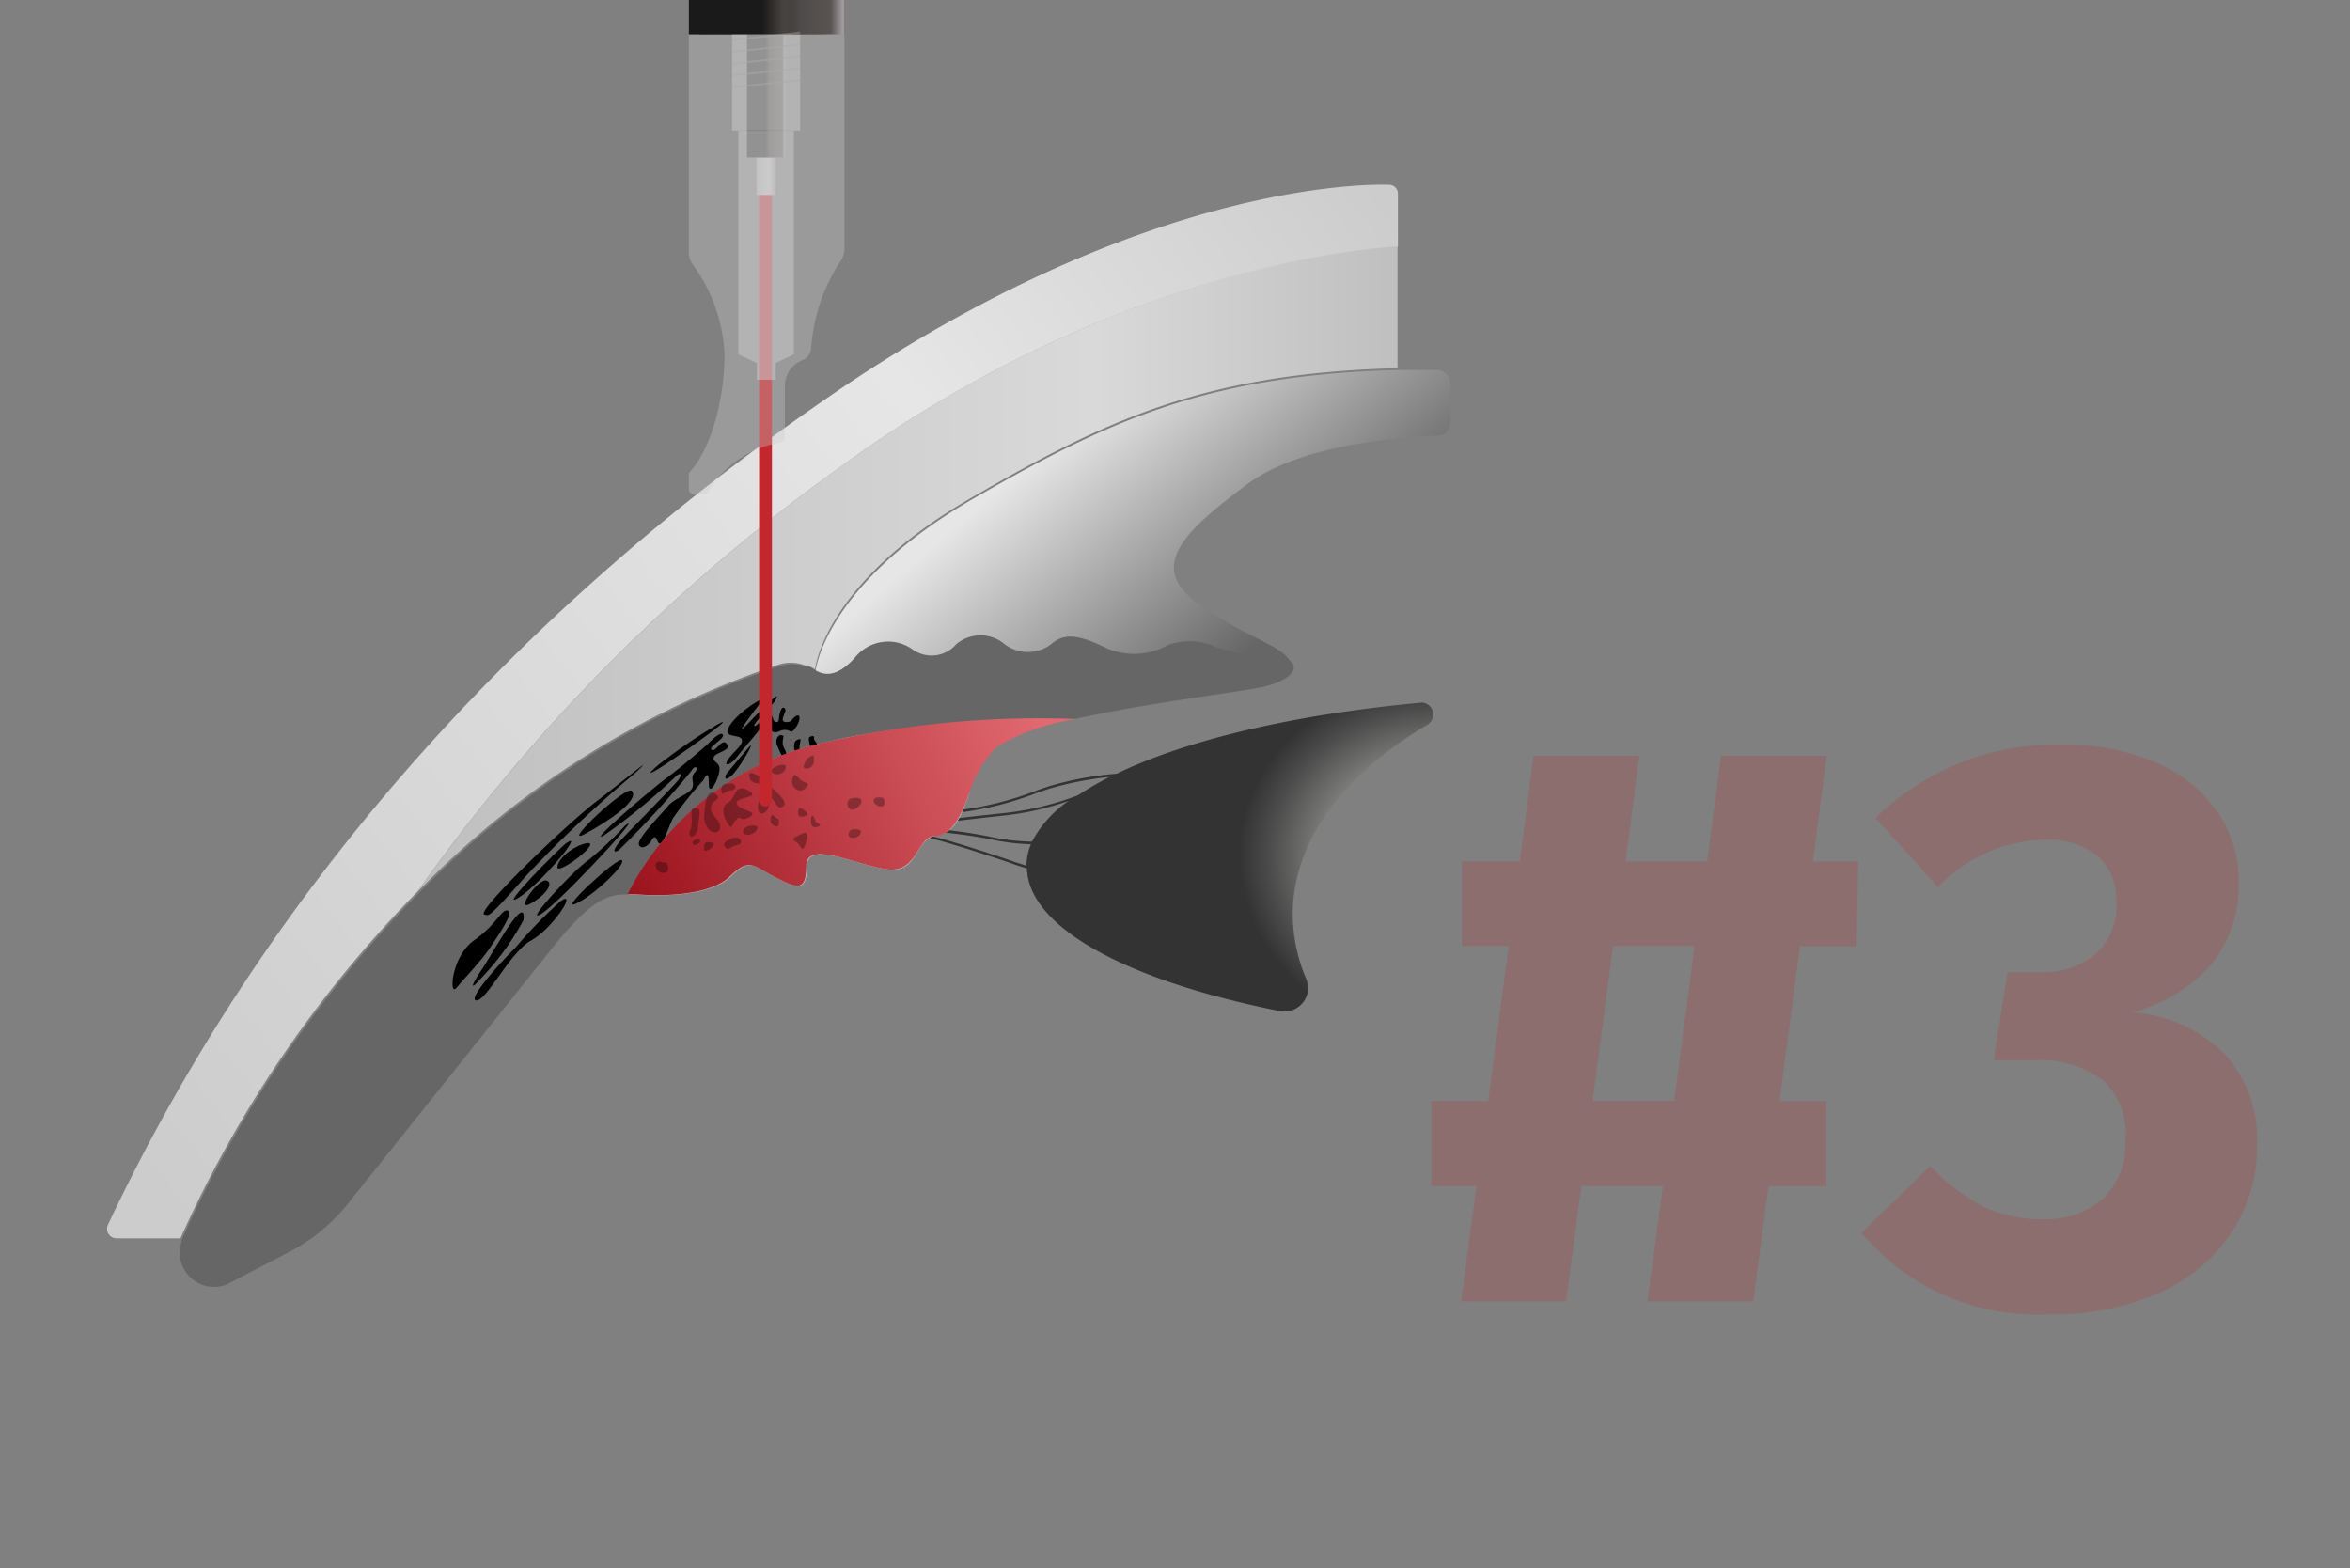 <svg xmlns="http://www.w3.org/2000/svg" xmlns:xlink="http://www.w3.org/1999/xlink" id="baf47d3b-e4c8-4969-a9ea-c43d4375ed62" data-name="Calque 1" viewBox="0 0 115.27 76.92"><rect x="0" y="0" width="115.27" height="76.92" fill="#808080" stroke="none"/><defs><style>.e5ec33f6-a3d0-499a-9151-f487157d7212,.f47b3ed0-0fb2-4ac6-9e4e-b81bbe0f272b,.ff3ac85f-cfd4-4052-bb59-084ff133a030{fill:none;}.a0993c08-0050-4120-983d-4a61b18a080c{clip-path:url(#ef30ff75-d69f-4011-aef9-c96a4e76d6f4);}.ae5897a5-6905-4be5-b84a-423803dd93c6{opacity:0.2;}.f68cbd94-187f-41aa-a5a8-45a12e64d72b{fill:#c1272d;}.a67f4fee-86df-43f3-9073-ef01b2c12de9{fill:url(#b245b725-5fbe-49e0-9f58-df6288aca48f);}.bdb2b0f8-4566-48ef-a7dc-6053146d262d{fill:url(#b0758145-e917-4c46-bf28-b514d0cbace3);}.a62977e6-1853-421a-a3fb-846c897e8a8f{fill:url(#b5ac2fb0-b2ee-4120-9d4b-a6cb6729ca78);}.e02ac156-c78c-4418-8c21-5fa9ff0e272d{fill:url(#b50df659-3e86-4f19-ac38-2d6637a45853);}.ab663a37-e126-4359-90ae-d27238098a89{fill:url(#eb4b97ad-77e8-471b-87ad-f3cb080c6f2c);}.efdee732-790e-4b4c-9999-89cc95034489{fill:url(#a605337a-bc6a-4018-84f0-9e9b6c71cda1);}.a946ee3b-82d5-4b2f-a5e5-e84eaaa858a0{fill:#666;}.acc8596b-57e7-4dc1-b80a-c3654507013c{fill:url(#eb0c568d-2e7b-42da-9cfe-5f2135fe18a2);}.bd9d4eac-6053-47c0-9fec-ee2add6740a8{opacity:0.3;}.e5ec33f6-a3d0-499a-9151-f487157d7212{stroke:#c1272d;stroke-linecap:round;stroke-linejoin:round;stroke-width:0.63px;}.a99d810d-f908-4122-8d03-46dbba652d34{fill:url(#a8d72266-bd08-431a-a924-6a9dd3293938);}.e003ac6c-bbe5-4b1a-8e50-29c0b0ecb848{fill:url(#b44f9a99-d6b2-420b-b962-bae3b0157f7d);}.b1639b29-6469-49d8-9b17-16f5343e58f2{fill:url(#f500c573-8818-41b0-b070-9122046b1184);}.adcfdb3a-d43c-489e-826b-05051c1dffd3{fill:url(#b4b20199-7647-4eb3-b899-c844c41ba00d);}.beedb481-a8e3-4f21-8ee7-d51d2e2b5c04,.e81246d4-314b-4ed2-9df7-b1356a35d42a{fill:#ccc;}.beedb481-a8e3-4f21-8ee7-d51d2e2b5c04,.e81246d4-314b-4ed2-9df7-b1356a35d42a,.ff3ac85f-cfd4-4052-bb59-084ff133a030{isolation:isolate;}.beedb481-a8e3-4f21-8ee7-d51d2e2b5c04,.ff3ac85f-cfd4-4052-bb59-084ff133a030{opacity:0.5;}.ff3ac85f-cfd4-4052-bb59-084ff133a030{stroke:#999;stroke-miterlimit:10;stroke-width:0.09px;}.e81246d4-314b-4ed2-9df7-b1356a35d42a{opacity:0.35;}</style><clipPath id="ef30ff75-d69f-4011-aef9-c96a4e76d6f4"><rect class="f47b3ed0-0fb2-4ac6-9e4e-b81bbe0f272b" width="112.01" height="66.33"></rect></clipPath><linearGradient id="b245b725-5fbe-49e0-9f58-df6288aca48f" x1="25.72" y1="63.24" x2="73.8" y2="63.24" gradientTransform="matrix(1, 0, 0, -1, -5.25, 91.16)" gradientUnits="userSpaceOnUse"><stop offset="0" stop-color="#bfbfbf"></stop><stop offset="0.69" stop-color="#d9d9d9"></stop><stop offset="1" stop-color="#bfbfbf"></stop></linearGradient><radialGradient id="b0758145-e917-4c46-bf28-b514d0cbace3" cx="143.87" cy="189.48" r="10.15" gradientTransform="matrix(0.99, 0.17, 0.15, -0.86, -99.93, 180.81)" gradientUnits="userSpaceOnUse"><stop offset="0" stop-color="#fffffa"></stop><stop offset="0.04" stop-color="#f5f5f0"></stop><stop offset="0.52" stop-color="#8e8e8b"></stop><stop offset="0.85" stop-color="#4c4c4c"></stop><stop offset="1" stop-color="#333"></stop></radialGradient><linearGradient id="b5ac2fb0-b2ee-4120-9d4b-a6cb6729ca78" x1="35.94" y1="47.99" x2="57.97" y2="55" gradientTransform="matrix(1, 0, 0, -1, -5.25, 91.16)" gradientUnits="userSpaceOnUse"><stop offset="0" stop-color="#ccc"></stop><stop offset="0.43" stop-color="#cacaca"></stop><stop offset="0.58" stop-color="#c3c3c3"></stop><stop offset="0.69" stop-color="#b8b8b8"></stop><stop offset="0.78" stop-color="#a7a7a7"></stop><stop offset="0.86" stop-color="#919191"></stop><stop offset="0.93" stop-color="#757575"></stop><stop offset="0.99" stop-color="#565656"></stop><stop offset="1" stop-color="#4d4d4d"></stop></linearGradient><linearGradient id="b50df659-3e86-4f19-ac38-2d6637a45853" x1="35.6" y1="49.06" x2="57.63" y2="56.07" xlink:href="#b5ac2fb0-b2ee-4120-9d4b-a6cb6729ca78"></linearGradient><linearGradient id="eb4b97ad-77e8-471b-87ad-f3cb080c6f2c" x1="10.2" y1="35.65" x2="71.36" y2="83.69" gradientTransform="matrix(1, 0, 0, -1, -5.25, 91.16)" gradientUnits="userSpaceOnUse"><stop offset="0" stop-color="#ccc"></stop><stop offset="0.69" stop-color="#e6e6e6"></stop><stop offset="1" stop-color="#ccc"></stop></linearGradient><linearGradient id="a605337a-bc6a-4018-84f0-9e9b6c71cda1" x1="57.15" y1="69.67" x2="66.29" y2="59.03" gradientTransform="matrix(1, 0, 0, -1, -5.25, 91.16)" gradientUnits="userSpaceOnUse"><stop offset="0" stop-color="#e6e6e6"></stop><stop offset="1" stop-color="#666"></stop></linearGradient><linearGradient id="eb0c568d-2e7b-42da-9cfe-5f2135fe18a2" x1="56.29" y1="56.07" x2="36.56" y2="46.6" gradientTransform="matrix(1, 0, 0, -1, -5.25, 91.16)" gradientUnits="userSpaceOnUse"><stop offset="0" stop-color="#e26971"></stop><stop offset="1" stop-color="#9b131d"></stop></linearGradient><linearGradient id="a8d72266-bd08-431a-a924-6a9dd3293938" x1="37.11" y1="69.36" x2="38.06" y2="69.36" gradientTransform="matrix(1, 0, 0, -1, 0, 78)" gradientUnits="userSpaceOnUse"><stop offset="0" stop-color="#b3b3b3"></stop><stop offset="0.64" stop-color="#ccc"></stop><stop offset="1" stop-color="#a29d9f"></stop></linearGradient><linearGradient id="b44f9a99-d6b2-420b-b962-bae3b0157f7d" x1="36.64" y1="73.32" x2="38.52" y2="73.32" gradientTransform="matrix(1, 0, 0, -1, 0, 78)" gradientUnits="userSpaceOnUse"><stop offset="0" stop-color="#1a1a1a"></stop><stop offset="0.47" stop-color="#1a1a1a"></stop><stop offset="0.61" stop-color="#474341"></stop><stop offset="0.67" stop-color="#464241"></stop><stop offset="0.73" stop-color="#4f4b4b"></stop><stop offset="0.92" stop-color="#595452"></stop><stop offset="1" stop-color="#a29d9f"></stop></linearGradient><linearGradient id="f500c573-8818-41b0-b070-9122046b1184" x1="34.34" y1="83.59" x2="40.66" y2="83.59" gradientTransform="matrix(1, 0, 0, -1, 0, 78)" gradientUnits="userSpaceOnUse"><stop offset="0" stop-color="#1a1a1a"></stop><stop offset="0.11" stop-color="#454340"></stop><stop offset="0.22" stop-color="#393537"></stop><stop offset="0.45" stop-color="#46423f"></stop><stop offset="0.61" stop-color="#474341"></stop><stop offset="0.67" stop-color="#464241"></stop><stop offset="0.73" stop-color="#635e5e"></stop><stop offset="0.92" stop-color="#67615f"></stop><stop offset="1" stop-color="#a29d9f"></stop></linearGradient><linearGradient id="b4b20199-7647-4eb3-b899-c844c41ba00d" x1="39.09" y1="90.47" x2="46.6" y2="90.47" gradientTransform="matrix(1, 0, 0, -1, -5.25, 91.16)" xlink:href="#b44f9a99-d6b2-420b-b962-bae3b0157f7d"></linearGradient></defs><g id="fbec0d2a-9b44-49c0-b3e3-44a96d4d7df6" data-name="Calque 2"><g id="afa6c4c5-da1f-491f-8e07-7a2664035de5" data-name="Calque 1-2"><g class="a0993c08-0050-4120-983d-4a61b18a080c"><g class="ae5897a5-6905-4be5-b84a-423803dd93c6"><path class="f68cbd94-187f-41aa-a5a8-45a12e64d72b" d="M91.07,46.41H88.29l-1,7.6h2.3v4.16H86.75L86,63.83H80.81l.76-5.66h-4l-.75,5.66H71.67l.75-5.66H70.21V54H73l1-7.6H71.7V42.25h2.85l.67-5.18h5.19l-.67,5.18h4l.68-5.18H89.6l-.67,5.18h2.22ZM82.12,54l1-7.6h-4l-1,7.6Z"></path><path class="f68cbd94-187f-41aa-a5a8-45a12e64d72b" d="M105.81,37.43a7,7,0,0,1,3,2.45,6,6,0,0,1,1,3.44,6.08,6.08,0,0,1-1.37,4,7.7,7.7,0,0,1-3.86,2.34A7.14,7.14,0,0,1,109,51.57a6.16,6.16,0,0,1,1.71,4.66,7.55,7.55,0,0,1-1.19,4.13,8.09,8.09,0,0,1-3.5,3,12.7,12.7,0,0,1-5.53,1.11,11.23,11.23,0,0,1-9.18-4l3.37-3.28a9.85,9.85,0,0,0,2.63,2,6.58,6.58,0,0,0,2.83.61,4.32,4.32,0,0,0,3-1A3.65,3.65,0,0,0,104.25,56a3.61,3.61,0,0,0-1.08-3A5.09,5.09,0,0,0,100,52H97.79l.68-4.31H100a4.13,4.13,0,0,0,2.81-.91,3.24,3.24,0,0,0,1-2.58,2.85,2.85,0,0,0-.91-2.2,3.84,3.84,0,0,0-2.61-.81,7.37,7.37,0,0,0-5.23,2.33L92,40.12a12.64,12.64,0,0,1,9-3.6A11.35,11.35,0,0,1,105.81,37.43Z"></path></g><path class="a67f4fee-86df-43f3-9073-ef01b2c12de9" d="M41.28,22.86A88.38,88.38,0,0,0,20.47,43.75a44.39,44.39,0,0,1,17.6-11.11,2,2,0,0,1,1.44,0h.13l.15.08.19.11s.39-4.18,7.57-8.36c6.6-3.83,11.51-6.17,21-6.41h0v-6S55.38,12.59,41.28,22.86Z"></path><path class="bdb2b0f8-4566-48ef-a7dc-6053146d262d" d="M69.77,34.46c-6.24.57-11.54,1.82-15,3.49a15.94,15.94,0,0,0-3.36.63l-.5.17a15.75,15.75,0,0,1-4,1v.12a15.75,15.75,0,0,0,4-1l.51-.17a16.09,16.09,0,0,1,3-.59,16,16,0,0,0-1.55.9,14.56,14.56,0,0,1-3.44.85c-2.53.27-3.17.36-3.18.36v.13s.64-.09,3.17-.37a14.06,14.06,0,0,0,3-.7,5.67,5.67,0,0,0-1.8,2,10.58,10.58,0,0,1-1.86-.2,22.29,22.29,0,0,0-2.56-.39v.13s1.45.14,2.55.38a11.15,11.15,0,0,0,1.82.21,2.71,2.71,0,0,0-.22,1.05l-.57-.18c-.54-.2-3.4-1.14-4.15-1.28v.12c.74.14,3.59,1.08,4.13,1.28.16.06.38.13.61.19.09,2.94,5,5.53,12.4,7a1.16,1.16,0,0,0,1.37-.91,1.19,1.19,0,0,0-.07-.67,8.17,8.17,0,0,1-.66-3.16c0-3.62,2.53-6.9,6.65-9.33a.59.59,0,0,0,.12-.83A.61.61,0,0,0,69.77,34.46Z"></path><path class="a62977e6-1853-421a-a3fb-846c897e8a8f" d="M41.47,37.1a.74.74,0,0,1,0-.91l-1.53.35a14.21,14.21,0,0,0-9.13,7.33h.4c1.25.11,3.64.08,4.61-.86s1.12-.56,2.2,0,1.56.78,1.56-.53,2.53,0,4,.17,1.31-1.51,2.34-1.67,1.24-1.07,1.65-2.1h0C45.77,40.38,42.22,38.1,41.47,37.1Z"></path><path class="e02ac156-c78c-4418-8c21-5fa9ff0e272d" d="M41.44,36.19a.74.74,0,0,0,0,.91c.75,1,4.3,3.28,6.05,1.77h0a5.48,5.48,0,0,1,1.32-2.24,10.68,10.68,0,0,1,3.91-1.37A54.73,54.73,0,0,0,41.44,36.19Z"></path><path class="ab663a37-e126-4359-90ae-d27238098a89" d="M40.69,19.44c-16,11-27.86,24.72-35.39,40.62a.47.47,0,0,0,.21.63.54.54,0,0,0,.22.05H8.85a58.23,58.23,0,0,1,11.62-17A88.16,88.16,0,0,1,41.28,22.86c14.1-10.27,27.29-10.77,27.29-10.77V9.5a.44.44,0,0,0-.43-.44C65.88,9,55.12,9.52,40.69,19.44Z"></path><path class="efdee732-790e-4b4c-9999-89cc95034489" d="M61.14,23.78c2.64-2,7.59-2.34,9.36-2.41a.67.67,0,0,0,.65-.67V18.83a.69.69,0,0,0-.67-.68H68.57c-9.47.24-14.38,2.58-21,6.41C40.41,28.76,40,32.94,40,32.94c.64.3,1.25.08,1.91-.65a2.06,2.06,0,0,1,2.78-.42,1.61,1.61,0,0,0,2.19-.24,1.83,1.83,0,0,1,2.35,0,1.89,1.89,0,0,0,2.4-.08c.56-.46,1.31-.36,2.6.28a3.4,3.4,0,0,0,3-.14,3.07,3.07,0,0,1,2.43.11,11.67,11.67,0,0,0,3.26.56.48.48,0,0,1,.46.25c-.43-1-2-1.17-4.54-2.95S57.88,26.2,61.14,23.78Z"></path><path class="f47b3ed0-0fb2-4ac6-9e4e-b81bbe0f272b" d="M39.68,32.75l.15.08Z"></path><path class="a946ee3b-82d5-4b2f-a5e5-e84eaaa858a0" d="M63.42,32.57a.48.48,0,0,0-.46-.25,11.67,11.67,0,0,1-3.26-.56,3.07,3.07,0,0,0-2.43-.11,3.4,3.4,0,0,1-3,.14c-1.29-.64-2-.74-2.6-.28a1.89,1.89,0,0,1-2.4.08,1.83,1.83,0,0,0-2.35,0,1.61,1.61,0,0,1-2.19.24,2.06,2.06,0,0,0-2.78.42c-.66.73-1.27,1-1.91.65l-.19-.11-.15-.08h-.13a2,2,0,0,0-1.44,0,44.39,44.39,0,0,0-17.6,11.11,58.23,58.23,0,0,0-11.62,17v.08A1.68,1.68,0,0,0,11.13,63l3.07-1.6A9,9,0,0,0,17,59.12L27.09,46.5c1.8-2.25,2.64-2.65,3.69-2.63a14.21,14.21,0,0,1,9.13-7.33c.51-.13,1-.24,1.53-.35a54.33,54.33,0,0,1,11.31-.93c3.17-.7,7.25-1.22,8.85-1.5S63.6,32.9,63.42,32.57Z"></path><path d="M38.59,35.42c-.37,0-.12-.34-.07-.51s-.14-.35-.25,0,0,.51-.2.51-.13-.41-.28-.3-.12.71.14.78.3-.11.59-.1.26.24.51-.11.25-.72,0-.56S38.9,35.4,38.59,35.42Z"></path><path d="M37.47,35.75a2,2,0,0,0-.12,1c.09.36.35.41.46.11s-.12-.51-.14-1S37.51,35.59,37.47,35.75Z"></path><path d="M38.34,36.06c-.18-.05-.33.25-.23.48s.38.93.46.63-.19-.47-.18-.76S38.51,36.1,38.34,36.06Z"></path><path d="M39.15,36.27c-.26.08-.22.4-.15.59s.26.24.22-.09S39.39,36.18,39.15,36.27Z"></path><path d="M39.73,36.14c-.13.07,0,.34,0,.47s.31,0,.34-.09-.16-.17-.14-.33S39.73,36.14,39.73,36.14Z"></path><path d="M38,34.4c-.12.2-1.08,1.09-1,1.2s.51-.53.52-.28-1,1.31-1.35,1.78-.71.52-.45.14.81-.75.65-1-1,0-.56-.68,1.9-1.58,1.53-1.13S36,36.19,36.58,35.6,38.5,33.59,38,34.4Z"></path><path d="M32.15,37.64c.41-.36,1.48-1.12,1.94-1.42s1.67-1.07,1.3-.71S30.87,38.8,32.15,37.64Z"></path><path d="M36.67,36.72l-1,1.19c-.16.19-.14.46.23.12S37.21,36.07,36.67,36.72Z"></path><path d="M35,37.2c0,.23.37.18.28.66s-.51,1.21-.51.6-.11-.5-.27-.19A18.18,18.18,0,0,0,33,40.15c-.31.66-.56,1.6-.76,1.07-.06-.15-.15-.25-.28,0s-.51.5-.62.21,1.13-1.53,1.43-1.9,1.08-.6,1.19-.89-.12-.48.12-.75,0-.38-.16-.09a45.46,45.46,0,0,1-3.57,3.9c-.42.23-.13-.23.16-.55s2.6-2.66,2.77-2.9.16-.42-.14-.16A30,30,0,0,1,29.59,41c-.78.38,2.51-2.41,3.13-2.86s1.83-1.48,2.05-1.7.61-.58.69-.39-.75.6-.55.73.52-.63.75-.28S35,36.89,35,37.2Z"></path><path d="M31,38.8c-.24-.36-3.53,2.76-2.32,2.11S31.36,39.25,31,38.8Z"></path><path d="M28.77,41.36c-.54.09-1.39.69-1.43,1.16S29.61,41.23,28.77,41.36Z"></path><path d="M27.77,41.36c-.3.21-3.45,3.38-2.33,2.67S28.74,40.68,27.77,41.36Z"></path><path d="M26.91,43.25c-.36-.44-1.67,1.48-.94,1.1S27.07,43.44,26.91,43.25Z"></path><path d="M30.65,40.51a17.79,17.79,0,0,1-1.79,1.68c-.62.39-3.25,3.21-2.32,2.64S31.77,39.6,30.65,40.51Z"></path><path d="M30.5,42.19c-.19-.18-3.12,2.51-2.27,2.14S30.73,42.4,30.5,42.19Z"></path><path d="M27.51,44.19a22.61,22.61,0,0,0-2.26,2.33c-.57.54-2.39,2.54-1.88,2.55s1.67-2.4,2.68-2.94S28.36,43.64,27.51,44.19Z"></path><path d="M25.68,45.12A12.89,12.89,0,0,1,23.58,48c-.62.7-.41.24.1-.52S25.81,43.72,25.68,45.12Z"></path><path d="M23.76,44.86c-.49-.08,3.86-4.29,5.48-5.54s3-2.4,1.92-1.41a61.2,61.2,0,0,0-5.31,5C23.84,45.18,24,44.89,23.76,44.86Z"></path><path d="M24.93,44.67c-.34-.13-.49.62-1.65,1.43s-1.26,2.79-.9,2.36,1.21-1.32,1.59-1.88S25.22,44.78,24.93,44.67Z"></path><path class="acc8596b-57e7-4dc1-b80a-c3654507013c" d="M39.91,36.54a14.17,14.17,0,0,0-9.13,7.32h.4c1.25.11,3.64.08,4.61-.86s1.12-.56,2.2,0,1.56.78,1.56-.53,2.53,0,4,.17S45,41,45.87,41s1.35-1.2,1.68-2.12h0a5.62,5.62,0,0,1,1.33-2.24,10.68,10.68,0,0,1,3.91-1.37A47.3,47.3,0,0,0,39.91,36.54Z"></path><g class="bd9d4eac-6053-47c0-9fec-ee2add6740a8"><path d="M39.77,37.1c-.23.1-.22.18-.34.44s.47.2.49-.16S39.92,37,39.77,37.1Z"></path><path d="M38.22,37.54c-.26.06-.45.23-.33.37a.44.44,0,0,0,.64-.21C38.64,37.41,38.22,37.54,38.22,37.54Z"></path><path d="M39.42,38.35c-.25-.09-.44-.6-.55-.16s.34.75.61.49S39.61,38.42,39.42,38.35Z"></path><path d="M41.73,39.17c-.31.09-.14.73.25.49S42.4,39,41.73,39.17Z"></path><path d="M43.24,39.12c-.37-.07-.47.14-.33.3s.48.23.48-.05S43.24,39.12,43.24,39.12Z"></path><path d="M41.91,40.67c-.34,0-.41.44-.06.43S42.47,40.64,41.91,40.67Z"></path><path d="M40,40.28c-.07-.25-.2-.43-.22-.06s.17.41.38.31S40.07,40.41,40,40.28Z"></path><path d="M39.32,39.65c-.2-.12-.27.44,0,.41S39.79,39.94,39.32,39.65Z"></path><path d="M39.35,40.89c-.34.17-.6.24-.32.39s.29.63.47.15S39.6,40.76,39.35,40.89Z"></path><path d="M38,40.06c-.18-.22-.22.08-.2.23s.37.42.4.1S38.11,40.19,38,40.06Z"></path><path d="M37.8,39.12c-.21,0,.07.37-.22.67s-.55,0-.31-.61.3-.84.58-.56.75.66.61.89C38.13,39.85,38,39.18,37.8,39.12Z"></path><path d="M37.26,38.09c-.39-.23-.59-.27-.48.1S38,38.52,37.26,38.09Z"></path><path d="M35.85,38.43c-.28,0-.48,0-.47.34s.21,0,.47,0S36.17,38.44,35.85,38.43Z"></path><path d="M34.87,39.64c0,.43.54.57.44,1s-.83.11-.77-.69.21-1.29.57-1S34.87,39.19,34.87,39.64Z"></path><path d="M34.06,39.64c-.3,0,0,.66-.2,1.08s.32.45.38-.18S34.45,39.58,34.06,39.64Z"></path><path d="M34.25,41.15c-.28,0-.38.28-.18.29S34.48,41.17,34.25,41.15Z"></path><path d="M34.75,41.3c-.23,0-.22.15-.21.38S35.42,41.32,34.75,41.3Z"></path><path d="M32.45,42.28c-.22-.11-.38.11-.22.37s.6.22.54-.12S32.63,42.36,32.45,42.28Z"></path><path d="M35.83,41.15c-.37.17-.38.27-.23.43s.26-.09.58-.14S36.36,40.92,35.83,41.15Z"></path><path d="M36.66,40.54c-.25.08-.32.45.09.4S37.44,40.31,36.66,40.54Z"></path><path d="M36.18,40.14c-.33.3-.24.61-.47.28s-.37-.88,0-1.05.31-1,1-.6-.69.29-.57.65,1.12.35.65.64S36.31,40,36.18,40.14Z"></path></g><line class="e5ec33f6-a3d0-499a-9151-f487157d7212" x1="37.55" y1="9.56" x2="37.55" y2="39.24"></line><rect class="a99d810d-f908-4122-8d03-46dbba652d34" x="37.11" y="7.72" width="0.94" height="1.84"></rect><rect class="e003ac6c-bbe5-4b1a-8e50-29c0b0ecb848" x="36.64" y="1.63" width="1.88" height="6.09"></rect><rect class="b1639b29-6469-49d8-9b17-16f5343e58f2" x="34.33" y="-12.87" width="6.55" height="14.56"></rect><path class="adcfdb3a-d43c-489e-826b-05051c1dffd3" d="M41.19-.31H34a.21.21,0,0,0-.21.21V1.69H41.4V-.1a.21.21,0,0,0-.21-.21Z"></path><rect class="beedb481-a8e3-4f21-8ee7-d51d2e2b5c04" x="35.91" y="1.69" width="3.34" height="4.71"></rect><line class="ff3ac85f-cfd4-4052-bb59-084ff133a030" x1="35.91" y1="3.7" x2="39.25" y2="3.35"></line><line class="ff3ac85f-cfd4-4052-bb59-084ff133a030" x1="35.91" y1="4.28" x2="39.25" y2="3.93"></line><line class="ff3ac85f-cfd4-4052-bb59-084ff133a030" x1="35.91" y1="3.12" x2="39.25" y2="2.77"></line><line class="ff3ac85f-cfd4-4052-bb59-084ff133a030" x1="35.91" y1="2.54" x2="39.25" y2="2.18"></line><line class="ff3ac85f-cfd4-4052-bb59-084ff133a030" x1="35.91" y1="1.96" x2="39.25" y2="1.6"></line><rect class="beedb481-a8e3-4f21-8ee7-d51d2e2b5c04" x="36.22" y="6.41" width="2.72" height="10.97"></rect><polygon class="beedb481-a8e3-4f21-8ee7-d51d2e2b5c04" points="37.58 17.38 36.22 17.38 37.12 17.8 37.12 18.63 37.58 18.63 38.05 18.63 38.05 17.8 38.94 17.38 37.58 17.38"></polygon><path class="e81246d4-314b-4ed2-9df7-b1356a35d42a" d="M33.79,1.69V12.37A1,1,0,0,0,34,13a8.08,8.08,0,0,1,1.54,4.36c0,2.44-.76,4.77-1.69,5.77a.27.27,0,0,0-.06.17V24a.24.24,0,0,0,.24.24h.5a.23.23,0,0,0,.2-.11,5.1,5.1,0,0,1,3.54-2.42.25.25,0,0,0,.23-.25v-2.6a1.38,1.38,0,0,1,.82-1.18.69.69,0,0,0,.47-.6,8.79,8.79,0,0,1,1.4-4.21,1.14,1.14,0,0,0,.23-.69V1.69Z"></path></g></g></g></svg>